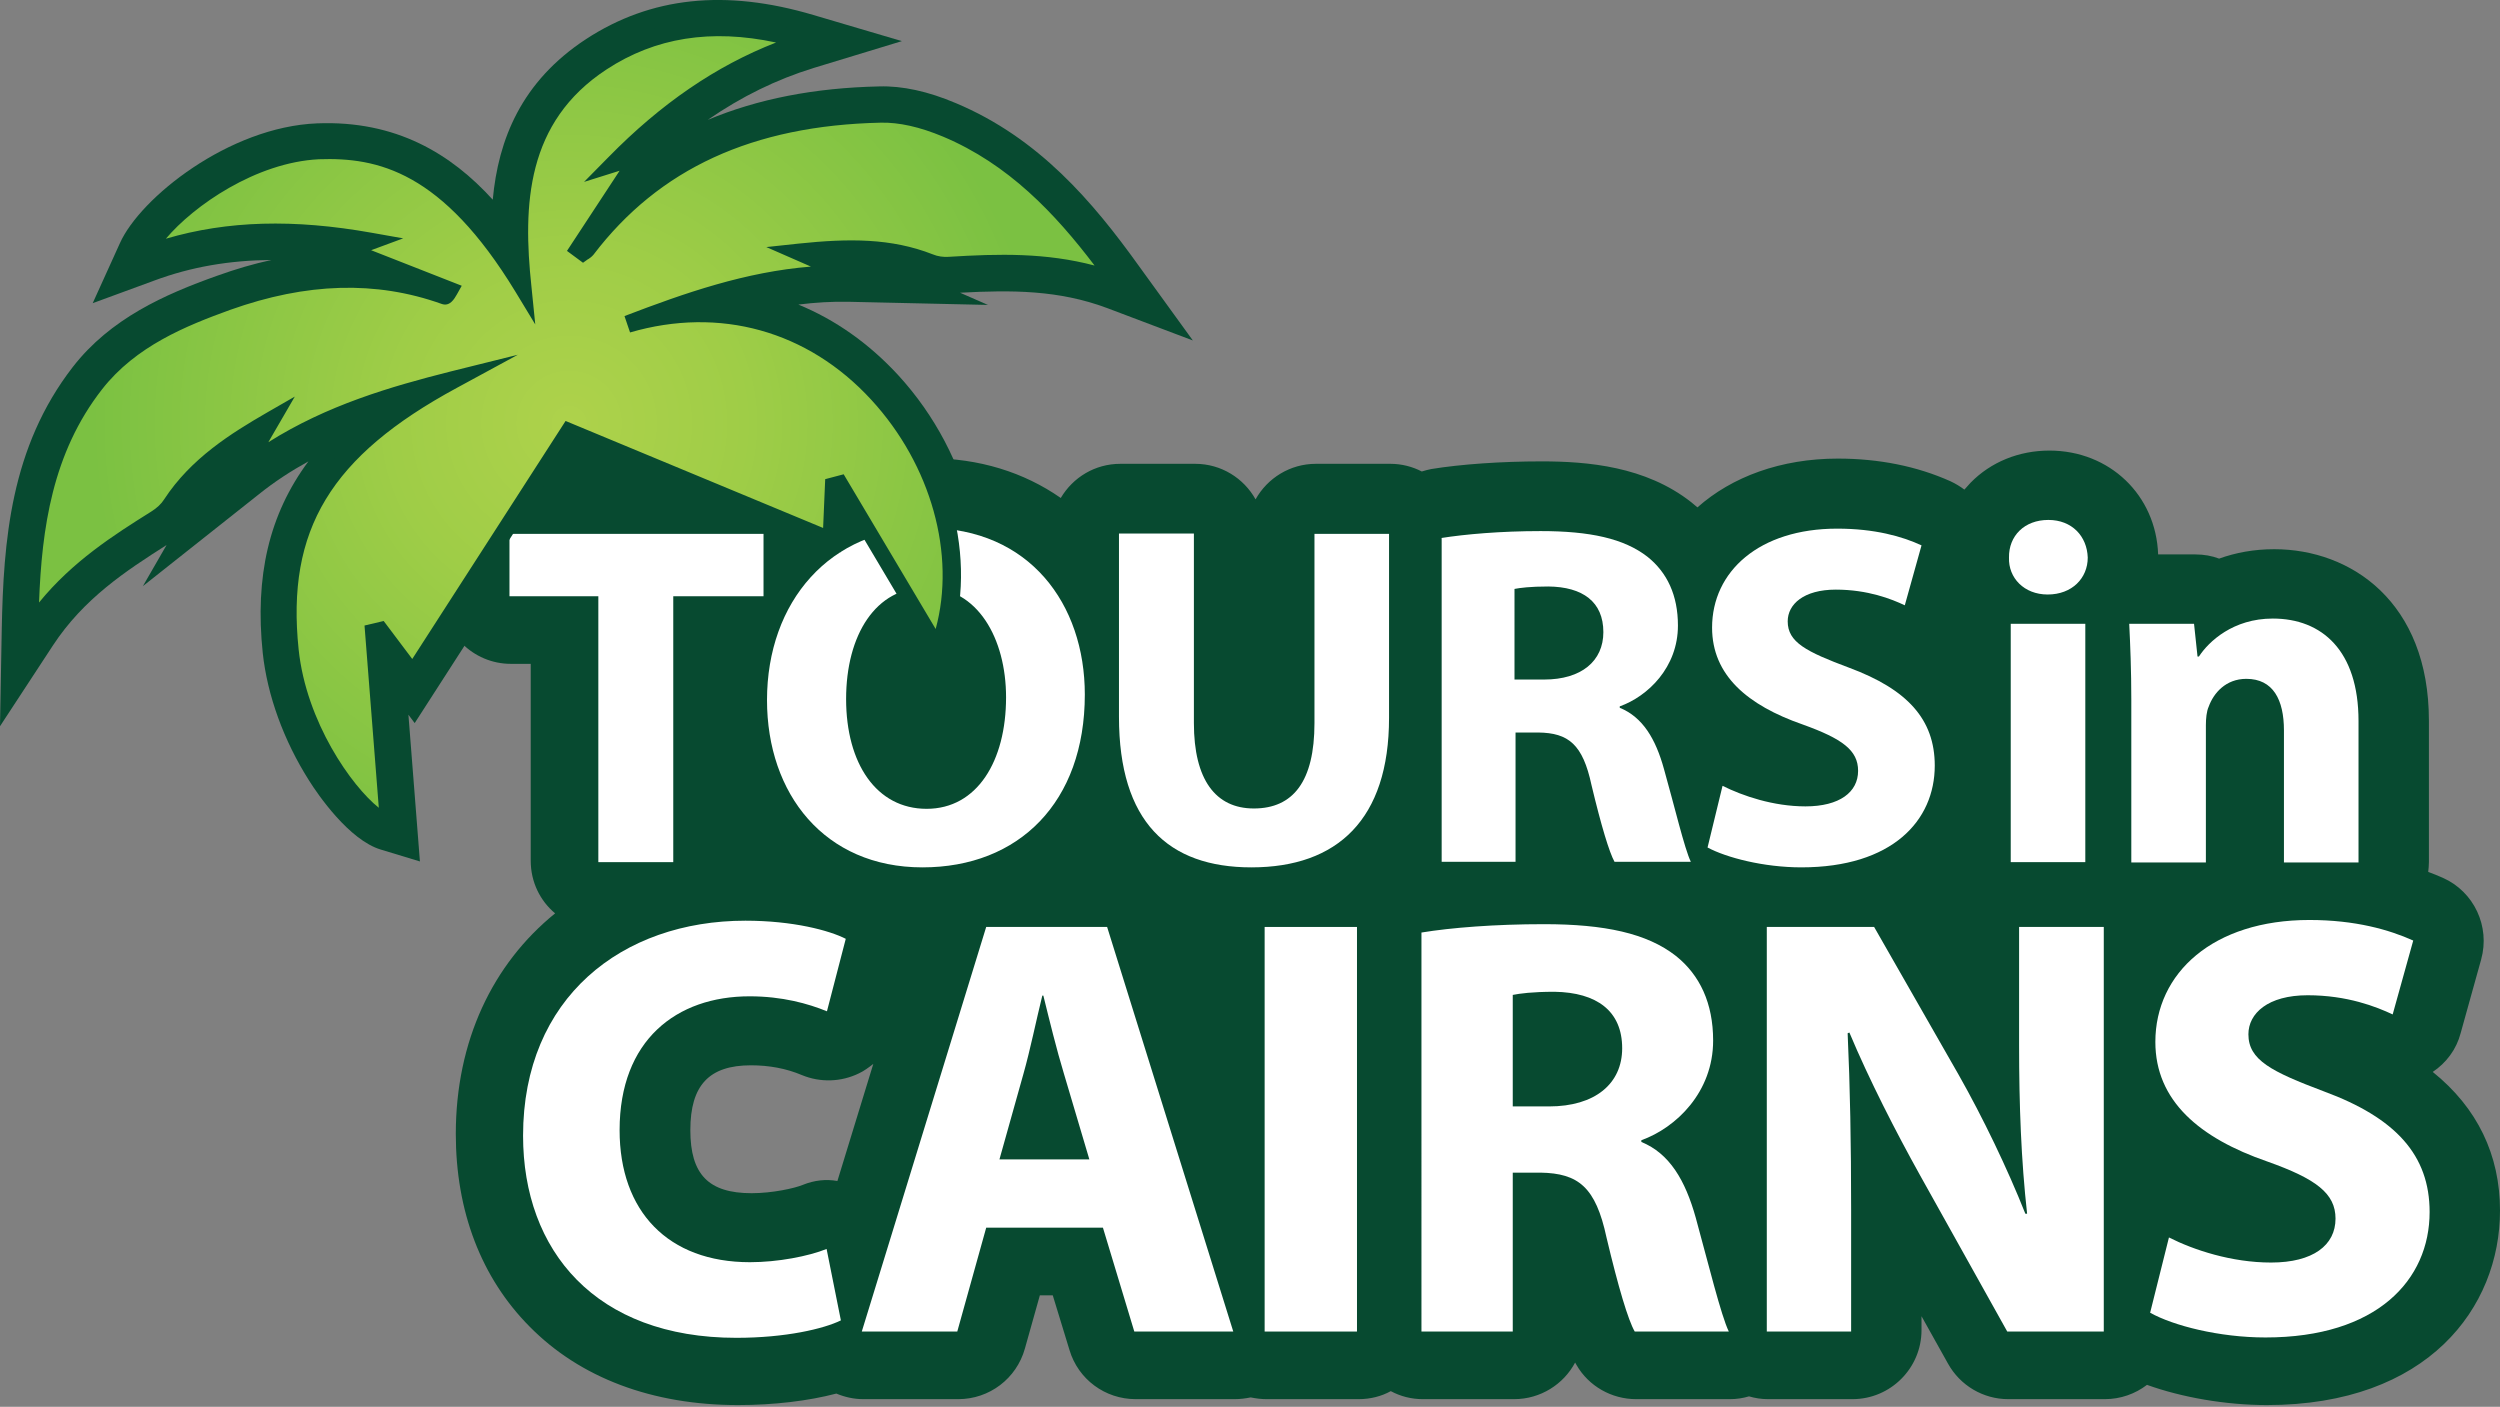 <?xml version="1.0" encoding="utf-8"?>
<!-- Generator: Adobe Illustrator 26.2.1, SVG Export Plug-In . SVG Version: 6.00 Build 0)  -->
<svg version="1.1" id="Logo" xmlns="http://www.w3.org/2000/svg" xmlns:xlink="http://www.w3.org/1999/xlink" x="0px" y="0px"
	 viewBox="0 0 717.4 403.7" style="enable-background:new 0 0 717.4 403.7;" xml:space="preserve">
<rect x="0" y="0" width="717.4" height="403.7" fill="#808080" stroke="none"/>
<style type="text/css">
	.st0{fill:#074A30;}
	.st1{fill:#FFFFFF;}
	.st2{fill:url(#SVGID_1_);}
</style>
<path class="st0" d="M326.8,76.3c-13.2-18.4-28.7-36.7-52.5-46.7c-8-3.4-15.4-5-22-4.8c-18.6,0.4-34.9,3.6-49.2,9.6
	c9.7-6.7,19.7-11.6,30.4-14.9l25.3-7.7l-25.4-7.5c-25.3-7.5-46.6-5.2-65.2,6.9C149.6,23.4,143,40,141.4,57.3
	c-11.9-13.1-27.7-22.8-50.4-21.9c-25.3,1-50.8,21.4-56.6,34.4L26.6,87l17.7-6.5c10.5-3.9,21.5-5.8,33.6-5.9
	c-5.1,1.1-10.2,2.6-15.5,4.5c-15.2,5.4-30.7,12.3-41.5,26.2C3,128.4,1,155.2,0.5,180.7L0,208.4l15.2-23.2
	c8.8-13.4,20.8-21.3,32.6-28.8l-6.8,11.8l33.2-26.3c4.6-3.7,9.4-6.8,14.3-9.5c-11.3,15.2-15.4,33-13.1,55c1.3,12.1,6,25.1,13.3,36.6
	c2.5,4,11.5,17.1,20.6,19.8l11.2,3.4l-3.3-42.1l1.8,2.4l47.4-73.6l79.6,33l0.2-3.5l24.5,41.2l5.9-15.3c10-25.7,2.4-58.5-18.9-81.7
	c-8.4-9.1-18.1-15.9-28.6-20.2c4.8-0.6,9.6-0.9,14.4-0.8l40,0.9l-8-3.5c14.8-0.8,28.3-0.8,42.2,4.4l24.6,9.3L326.8,76.3z"/>
<path class="st0" d="M698.1,307.6c3.9-2.6,6.8-6.5,8-11.1l5.9-21.2c2.6-9.4-2-19.4-11-23.4c-1.4-0.6-2.8-1.2-4.2-1.7
	c0.1-0.9,0.2-1.8,0.2-2.8v-40.6c0-34-22.3-49.2-44.4-49.2c-5.8,0-11.1,1-15.8,2.7c-2.1-0.8-4.4-1.2-6.8-1.2h-10.7
	c-0.6-17-13.9-29.8-31.2-29.8c-8.8,0-16.8,3.3-22.6,9.2c-0.6,0.7-1.2,1.3-1.8,2c-1.2-0.9-2.5-1.7-4-2.4c-9.6-4.3-20.5-6.5-32.3-6.5
	c-16.3,0-30.4,5.2-40.3,14c-0.6-0.5-1.2-1-1.8-1.5c-13.1-10.3-29.8-11.7-42.9-11.7c-11.5,0-23.1,0.8-31.7,2.2
	c-0.9,0.2-1.8,0.4-2.7,0.7c-2.7-1.4-5.8-2.2-9-2.2h-21.4c-7.4,0-13.9,4.1-17.3,10.2c-3.4-6.1-9.9-10.2-17.3-10.2h-21.5
	c-7.3,0-13.6,3.9-17.1,9.8c-10.6-7.4-23.5-11.4-37.7-11.4c-12.1,0-23.1,2.9-32.5,8.1c-3.6-4-8.9-6.6-14.7-6.6h-72.9
	c-10.9,0-19.8,8.9-19.8,19.8v17.9c0,10.9,8.9,19.8,19.8,19.8h5.7v56.5c0,6.1,2.7,11.5,7,15.1c-17.9,14.5-28.5,36.6-28.5,63.3
	c0,22.2,7.3,41.3,21.2,55.3c14.5,14.7,35.2,22.5,59.8,22.5c10.3,0,20.2-1.2,28.2-3.3c2.4,1,5,1.6,7.7,1.6H275
	c8.9,0,16.7-5.9,19.1-14.5l4.3-15.3h3.7l4.8,15.7c2.5,8.4,10.2,14.1,19,14.1h28.4c1.6,0,3.1-0.2,4.6-0.5c1.5,0.3,3,0.5,4.5,0.5h26.5
	c3.3,0,6.5-0.8,9.2-2.3c2.8,1.5,5.9,2.3,9.2,2.3h26.2c7.6,0,14.2-4.3,17.5-10.5c0.1,0.2,0.3,0.5,0.4,0.7c3.5,6.1,10.1,9.8,17.1,9.8
	h27c1.9,0,3.7-0.3,5.4-0.8c1.7,0.5,3.5,0.8,5.4,0.8h24.3c10.9,0,19.8-8.9,19.8-19.8v-4l7.6,13.6c3.5,6.3,10.1,10.2,17.3,10.2H604
	c4.5,0,8.7-1.5,12.1-4.1c10,3.6,22.6,5.8,34.4,5.8c46.2,0,66.9-28,66.9-55.8C717.4,331.4,710.9,317.9,698.1,307.6z M230.4,340
	c-2.4,1-8.8,2.4-14.7,2.4c-12.4,0-17.6-5.4-17.6-18.1c0-12.9,5.4-18.6,17.4-18.6c5.2,0,10.1,0.9,14.6,2.8c5.3,2.2,11.3,2,16.4-0.5
	c1.5-0.7,2.8-1.7,4.1-2.7l-10.3,33.6C237,338.3,233.6,338.7,230.4,340z"/>
<g>
	<path class="st1" d="M241.3,378.9c-4.9,2.4-15.8,5-30,5c-40.4,0-61.2-25-61.2-58c0-39.6,28.4-61.7,63.8-61.7
		c13.7,0,24.1,2.8,28.8,5.2l-5.4,20.8c-5.4-2.2-12.8-4.3-22.2-4.3c-21,0-37.3,12.6-37.3,38.4c0,23.3,13.9,37.9,37.4,37.9
		c8,0,16.8-1.7,22-3.8L241.3,378.9z"/>
	<path class="st1" d="M283,352.3l-8.3,29.8h-27.4L283,266h34.7l36.2,116.1h-28.4l-9-29.8H283z M312.6,332.7l-7.3-24.6
		c-2.1-6.9-4.2-15.5-5.9-22.4h-0.3c-1.7,6.9-3.5,15.7-5.4,22.4l-6.9,24.6H312.6z"/>
	<path class="st1" d="M389.4,266v116.1h-26.5V266H389.4z"/>
	<path class="st1" d="M407.9,267.6c8.5-1.4,21.1-2.4,35.2-2.4c17.3,0,29.5,2.6,37.8,9.1c6.9,5.5,10.7,13.6,10.7,24.3
		c0,14.8-10.6,25-20.6,28.6v0.5c8.1,3.3,12.6,11,15.6,21.7c3.6,13.1,7.3,28.2,9.5,32.7h-27c-1.9-3.3-4.7-12.7-8.1-27
		c-3.1-14.5-8.1-18.4-18.9-18.6h-8v45.6h-26.2V267.6z M434.1,317.5h10.4c13.2,0,21-6.5,21-16.7c0-10.7-7.3-16-19.4-16.2
		c-6.4,0-10,0.5-12,0.9V317.5z"/>
	<path class="st1" d="M507,382.1V266h30.8l24.3,42.5c6.9,12.2,13.9,26.7,19.1,39.8h0.5c-1.7-15.3-2.3-31-2.3-48.4V266h24.3v116.1
		h-27.7l-25-44.8c-6.9-12.4-14.6-27.4-20.3-41l-0.5,0.2c0.7,15.3,1,31.7,1,50.6v35H507z"/>
	<path class="st1" d="M622.4,355.1c7.1,3.6,18,7.2,29.3,7.2c12.1,0,18.5-5,18.5-12.6c0-7.2-5.5-11.4-19.6-16.4
		c-19.4-6.7-32.1-17.4-32.1-34.3c0-19.8,16.6-35,44.2-35c13.2,0,22.9,2.8,29.8,5.9l-5.9,21.2c-4.7-2.2-13-5.5-24.4-5.5
		s-17,5.2-17,11.2c0,7.4,6.6,10.7,21.7,16.4c20.6,7.6,30.3,18.3,30.3,34.6c0,19.5-15.1,36-47.1,36c-13.3,0-26.5-3.4-33.1-7.1
		L622.4,355.1z"/>
</g>
<g>
	<path class="st1" d="M171.7,171.1h-25.5v-17.9h72.9v17.9h-25.9v76.3h-21.5V171.1z"/>
	<path class="st1" d="M311.3,199.3c0,30.9-18.9,49.6-46.6,49.6c-28.1,0-44.6-21.1-44.6-48c0-28.2,18.1-49.4,46.1-49.4
		C295.4,151.6,311.3,173.3,311.3,199.3z M242.8,200.6c0,18.5,8.7,31.5,23.1,31.5c14.5,0,22.8-13.7,22.8-32
		c0-16.9-8.2-31.5-22.9-31.5C251.3,168.5,242.8,182.2,242.8,200.6z"/>
	<path class="st1" d="M342.6,153.2v54.3c0,16.2,6.2,24.5,17.2,24.5c11.3,0,17.4-7.8,17.4-24.5v-54.3h21.4V206
		c0,29.1-14.8,42.9-39.5,42.9c-23.9,0-38-13.1-38-43.2v-52.6H342.6z"/>
	<path class="st1" d="M413.5,154.4c6.9-1.1,17.2-2,28.6-2c14.1,0,23.9,2.1,30.7,7.4c5.6,4.5,8.7,11,8.7,19.7
		c0,12-8.6,20.3-16.7,23.2v0.4c6.6,2.7,10.3,8.9,12.7,17.6c3,10.6,5.9,22.9,7.7,26.6h-21.9c-1.5-2.7-3.8-10.3-6.6-22
		c-2.5-11.7-6.6-15-15.3-15.1h-6.5v37.1h-21.2V154.4z M434.7,195h8.4c10.7,0,17-5.3,17-13.6c0-8.7-5.9-13-15.8-13.1
		c-5.2,0-8.2,0.4-9.7,0.7V195z"/>
	<path class="st1" d="M494.3,225.5c5.8,2.9,14.6,5.9,23.8,5.9c9.8,0,15.1-4.1,15.1-10.2c0-5.9-4.5-9.2-15.9-13.3
		c-15.8-5.5-26-14.1-26-27.8c0-16.1,13.5-28.4,35.9-28.4c10.7,0,18.6,2.2,24.2,4.8l-4.8,17.2c-3.8-1.8-10.6-4.5-19.8-4.5
		s-13.8,4.2-13.8,9.1c0,6,5.3,8.7,17.6,13.3c16.7,6.2,24.6,14.8,24.6,28.1c0,15.8-12.2,29.2-38.3,29.2c-10.8,0-21.5-2.8-26.9-5.7
		L494.3,225.5z"/>
	<path class="st1" d="M599.1,160c0,5.9-4.5,10.6-11.5,10.6c-6.8,0-11.3-4.8-11.1-10.6c-0.1-6.2,4.4-10.8,11.3-10.8
		C594.6,149.2,598.9,153.9,599.1,160z M577,247.4V179h21.4v68.4H577z"/>
	<path class="st1" d="M611.6,200.8c0-8.5-0.3-15.8-0.6-21.8h18.6l1,9.4h0.4c2.8-4.3,9.8-10.9,21.2-10.9c14.1,0,24.6,9.2,24.6,29.4
		v40.6h-21.4v-37.9c0-8.8-3.1-14.8-10.8-14.8c-5.9,0-9.4,4.1-10.8,8c-0.6,1.3-0.8,3.4-0.8,5.3v39.4h-21.4V200.8z"/>
</g>
<radialGradient id="SVGID_1_" cx="286.08" cy="124.334" r="136.942" gradientTransform="matrix(0.994 -0.108 0.108 0.994 -134.477 28.808)" gradientUnits="userSpaceOnUse">
	<stop  offset="0" style="stop-color:#AED24B"/>
	<stop  offset="0.368" style="stop-color:#9FCD47"/>
	<stop  offset="1" style="stop-color:#7BC142"/>
</radialGradient>
<path class="st2" d="M229.2,72.4c4.8,2.1,9.5,4.2,14.3,6.3c-22.5-0.5-43.1,6.6-63.6,14.4c62.3-18.4,106.4,48.6,89,93.3
	c-9.2-15.5-18.7-31.5-28.2-47.5c-0.6,0.2-1.1,0.3-1.7,0.5c-0.2,5-0.4,10-0.7,15.7c-25.3-10.5-50.1-20.8-75.2-31.2
	c-15,23.2-29.7,46.1-44.8,69.6c-3.4-4.5-6.3-8.5-9.3-12.5c-0.6,0.1-1.2,0.3-1.8,0.4c1.4,18.5,2.9,36.9,4.3,54.8
	c-7.9-2.4-25.7-25-28.3-49.6c-3.6-35.2,9.7-57.5,46.7-77.5c-21.2,5.4-42,11.6-60.8,26.5c3.4-5.9,6.1-10.4,8.7-15
	c-11.1,6.4-21.6,13.3-28.7,24.1c-1.1,1.7-2.8,3.1-4.5,4.2c-13.3,8.4-26.5,17-36.2,31.9c0.5-26.1,2.9-50.2,18.7-70.5
	c9.6-12.4,23.6-18.5,37.9-23.6c20.5-7.3,41.3-9.2,62.3-1.7c0.2,0.1,0.6-0.1,1.4-1.6c-9.9-3.9-19.7-7.8-29.3-11.5
	c1.6-0.6,4.2-1.5,6.8-2.5c-21.9-3.9-43.4-4-64.7,3.8c4.8-10.7,27.9-28.8,49.7-29.6c28.9-1.2,44.9,16.7,58.6,39.1
	c-2.6-25.4-0.9-49.2,22.7-64.6c18.2-11.9,38.1-12.1,58.6-6c-21.5,6.6-39.2,19-54.9,35c2.6-0.8,5.1-1.6,7.3-2.3
	c-5.9,9-11.8,17.9-17.6,26.9c0.4,0.3,0.9,0.6,1.3,0.9c0.4-0.3,0.8-0.4,1.1-0.8c21.2-27.8,50.6-38.1,84.1-38.8
	c6.3-0.1,12.9,1.8,18.8,4.2c20.9,8.8,35.4,25,49.1,44c-16.5-6.2-32.4-5.7-48.3-4.8c-1.8,0.1-3.8-0.2-5.6-0.9
	C254.5,70.6,242,71,229.2,72.4z"/>
<path class="st0" d="M114.2,239.6l-3.5-1c-8.9-2.7-27.3-25.9-30-51.7c-3.2-31,6.4-52.4,32.8-70.7c-15,4.6-29.4,10.7-42.9,21.4
	l-10.3,8.2l10.5-18c-7.3,4.7-14.5,10.5-19.6,18.3c-1.5,2.3-3.7,4-5.2,4.9c-12.1,7.7-25.7,16.3-35.4,31.2l-4.7,7.2l0.2-8.6
	c0.5-24.5,2.3-50.3,19.3-72c10.4-13.4,25.6-19.6,39-24.4c15.8-5.7,30.6-7.7,44.8-6.2l-16.4-6.5l3.9-1.4c-20.3-2.5-37.7-0.9-54,5.1
	l-5.5,2l2.4-5.3c5.3-11.9,29.4-30.2,51.8-31.1c27-1.1,43,13.8,55.4,32c-1.1-21.6,2.6-42.7,24.6-57.1c17.2-11.2,37-13.3,60.7-6.3
	l7.9,2.3l-7.8,2.4c-16.5,5.1-31.7,13.9-46.2,27l3.9-1.2l-10.8,16.5c18.6-17,42.9-25.6,73.8-26.3c5.8-0.1,12.5,1.4,19.8,4.4
	c22.5,9.4,37.4,27.1,50.1,44.8l4.8,6.6l-7.6-2.9c-15.7-5.9-30.7-5.6-47.2-4.6c-2.2,0.1-4.5-0.2-6.6-1.1c-8.3-3.3-16.9-4-26.5-3.6
	l16.7,7.4l-12.4-0.3c-14-0.3-27.2,2.4-40.3,6.4c18.9,0.6,36.4,8.8,50.3,23.8c19.9,21.6,27,52.1,17.8,75.9l-1.8,4.7l-28.1-47.3
	l-0.6,14L164.1,127l-45.6,70.8l-8.4-11.2L114.2,239.6z M148.6,101.8l-17.5,9.5c-36.2,19.6-49,40.7-45.4,75.1
	c2.2,20.8,15.2,39.2,23,45.4l-4.1-52.3l5.5-1.3l8.2,10.9l44-68.3l73.9,30.7l0.6-14l5.3-1.4l26.4,44.4c5.8-21.3-1.2-47-18.5-65.8
	c-18.2-19.8-43.5-26.8-69.2-19.3l-1.6-4.7c17.5-6.7,34.8-12.7,53.5-14.2l-12.8-5.6l9.3-1c14.4-1.5,26.5-1.6,38.5,3.1
	c1.4,0.6,3.1,0.8,4.5,0.7c14.5-0.9,27.9-1.2,41.9,2.5c-11.3-14.9-24.7-29.1-43.5-37c-6.7-2.8-12.6-4.1-17.8-4
	C216,36,189.1,48.4,170.3,73.1c-0.5,0.6-1.1,1-1.4,1.2c-0.1,0-0.1,0.1-0.2,0.1l-1.4,1l-4.6-3.4l15.1-23l-10.2,3.2l7-7.1
	c15.1-15.4,30.9-26.2,48.1-32.9c-18.7-4-34.7-1.4-48.6,7.7c-23.1,15.1-24.1,38.9-21.6,62.3l1.1,10.9l-5.7-9.4
	c-21-34.5-39.5-38.6-56.4-38C73.5,46.6,55.6,59,47.6,68.5c17.7-5.2,36.7-5.7,59.1-1.7l9,1.6l-9.2,3.4l26,10.2l-1.4,2.5
	c-0.7,1.2-2,3.6-4.4,2.7c-18.8-6.7-38.7-6.1-60.6,1.7c-12.7,4.6-27.1,10.4-36.8,22.8C15,130,12,151.7,11.2,172.9
	c9.6-11.8,21.5-19.4,32.2-26.1c1.6-1,2.9-2.2,3.7-3.5c7.7-11.8,19.3-19,29.5-24.9l8-4.6L77,126.9c16.8-10.6,34.9-15.9,52.3-20.3
	L148.6,101.8z"/>
</svg>
